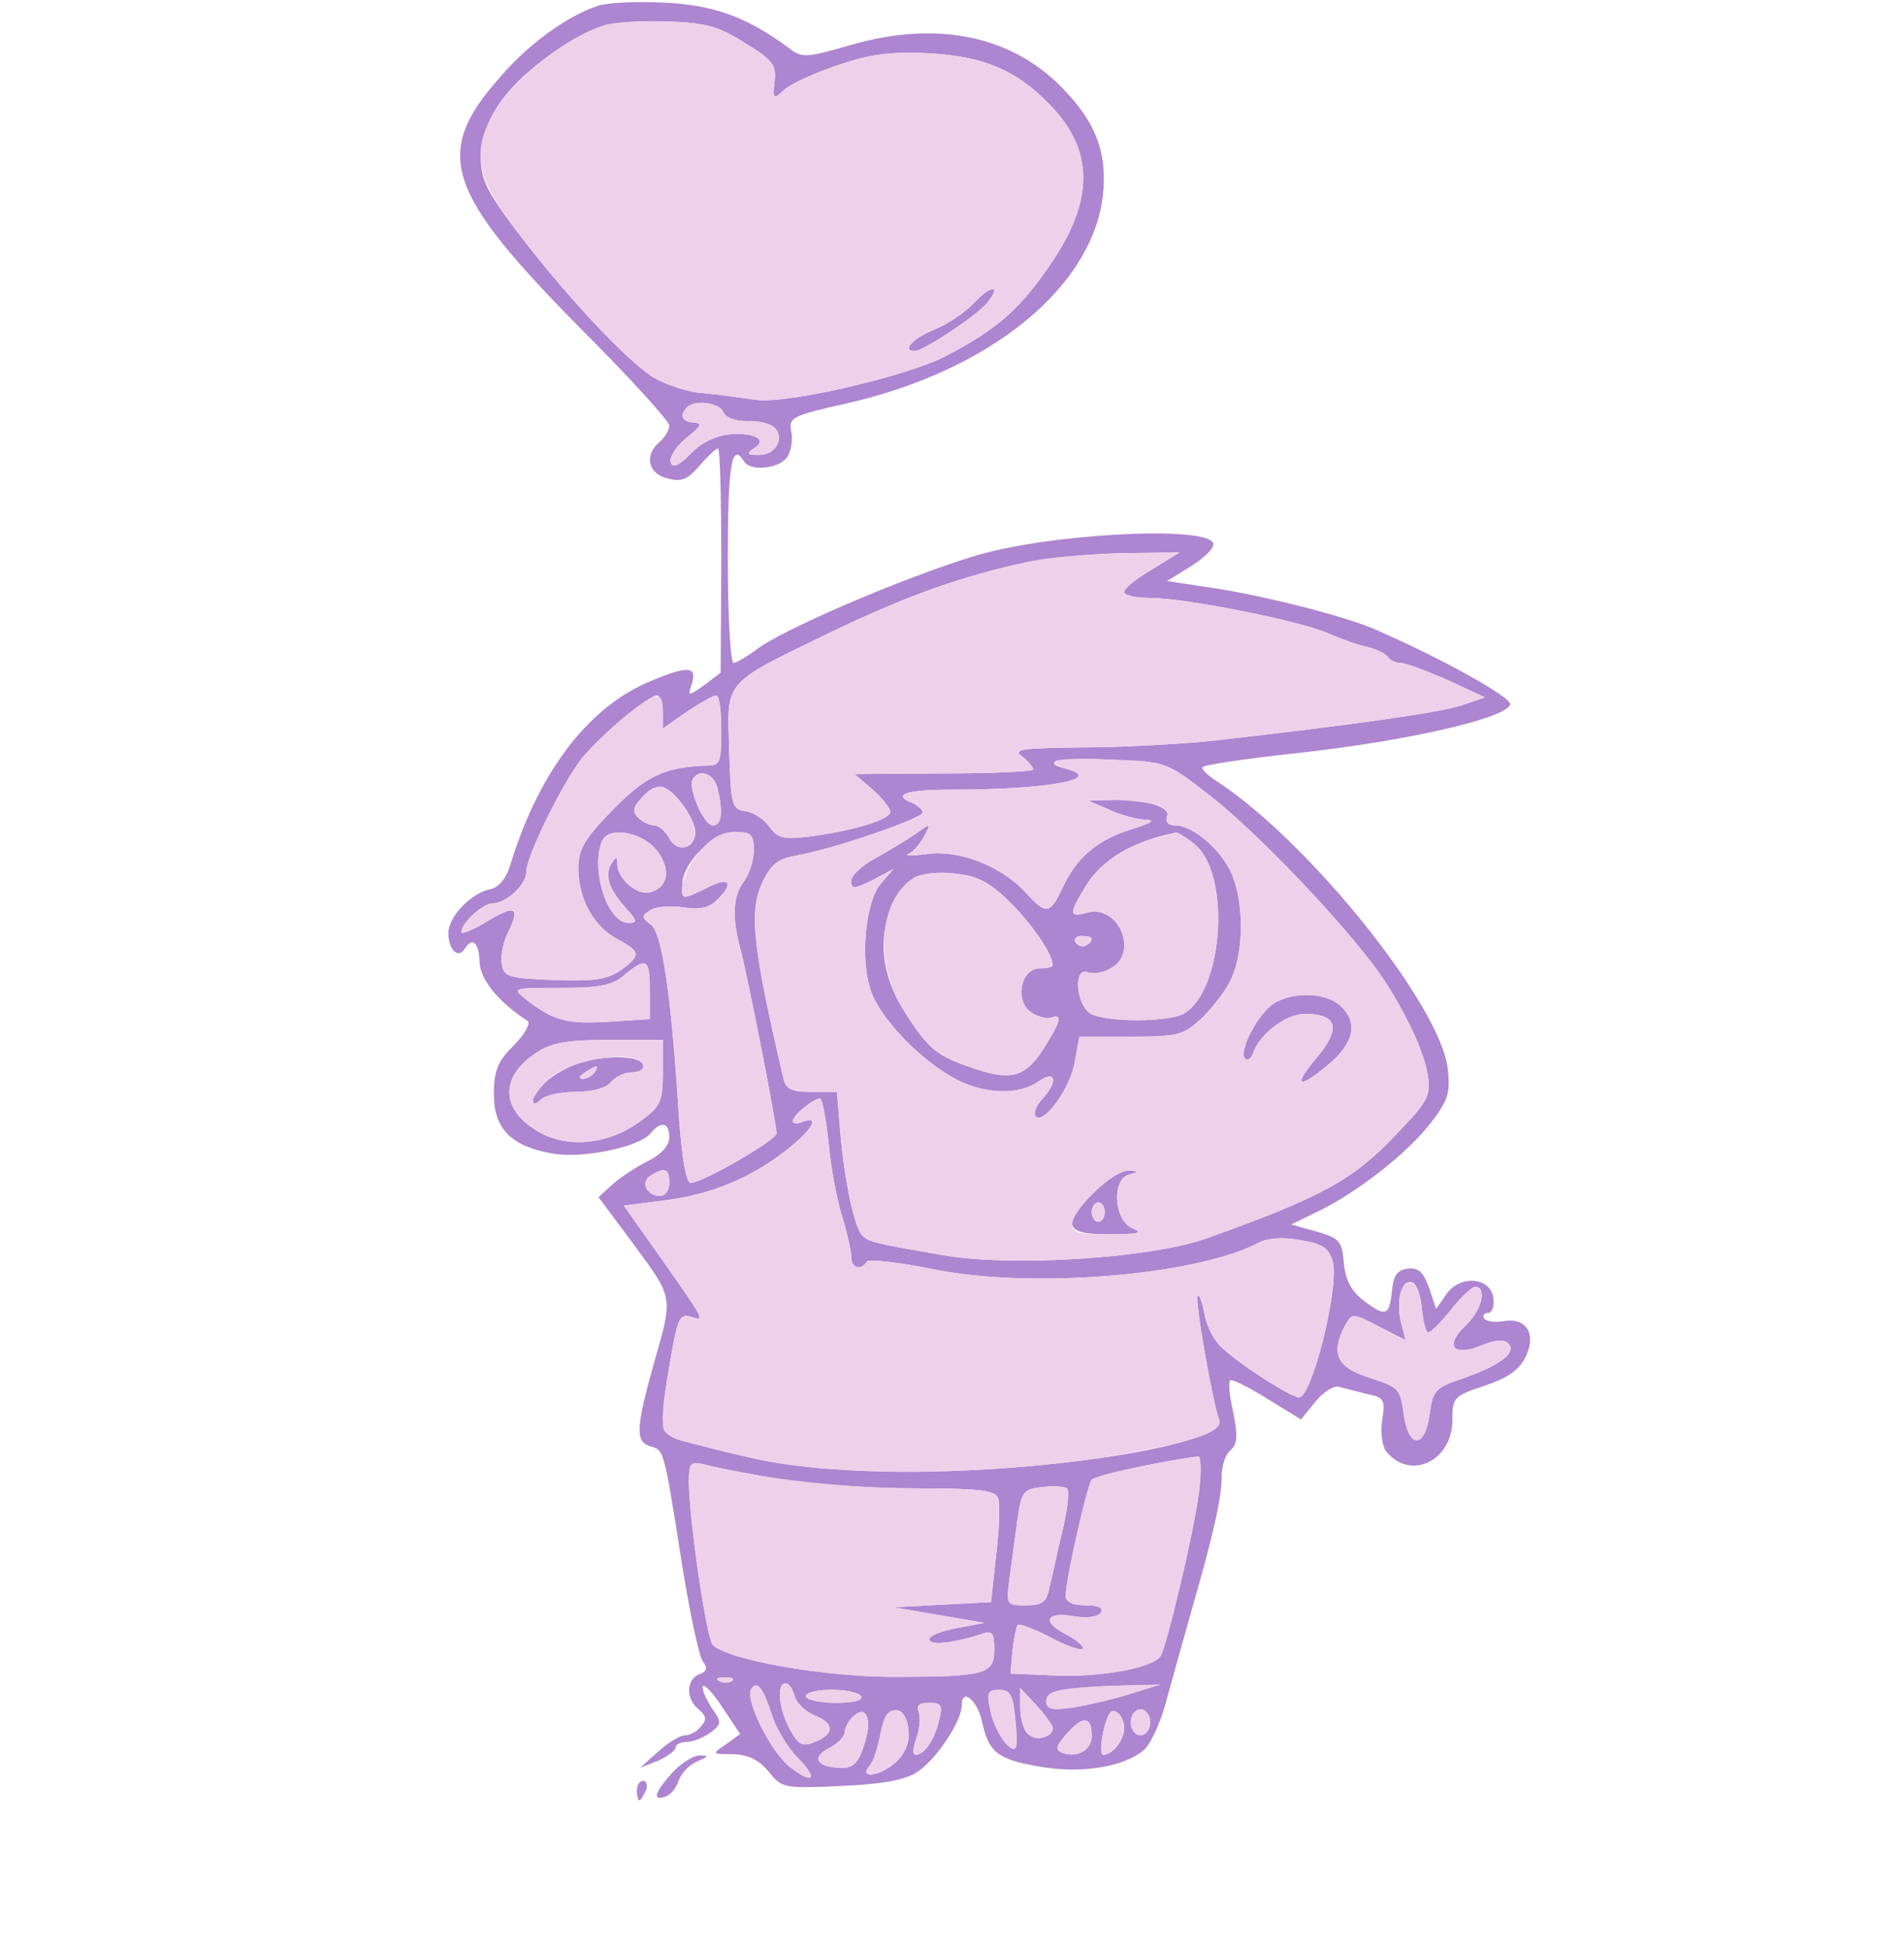 <?xml version="1.0" encoding="UTF-8"?>
<!--?xml version="1.0" standalone="no"?-->
<svg xmlns="http://www.w3.org/2000/svg" version="1.0" width="293pt" height="300pt" viewBox="0 0 293 300" preserveAspectRatio="xMidYMid meet">
  <g transform="translate(0,300) scale(0.1,-0.1)" fill="#AE85D0" stroke="none">
    <path d="M920 2991 c-46 -15 -106 -58 -149 -108 -106 -119 -87 -177 126 -392 73 -73 133 -139 133 -146 0 -7 -7 -18 -15 -25 -24 -20 -18 -49 12 -56 21 -6 31 -2 49 19 13 15 26 27 29 27 3 0 5 -78 5 -172 l-1 -173 -25 -19 c-26 -18 -26 -18 -19 3 8 27 -8 27 -71 0 -93 -42 -167 -141 -210 -284 -6 -18 -18 -31 -29 -33 -30 -6 -65 -42 -65 -68 0 -25 15 -40 25 -24 12 19 22 10 23 -20 1 -27 28 -61 74 -91 5 -3 -4 -20 -21 -37 -25 -25 -31 -39 -31 -76 0 -53 27 -80 91 -91 46 -8 132 10 150 31 16 20 29 17 29 -6 0 -12 -12 -26 -32 -36 -18 -9 -43 -25 -55 -36 l-22 -20 56 -75 c59 -81 59 -77 30 -178 -28 -100 -30 -123 -7 -130 22 -7 21 0 50 -185 12 -74 26 -140 32 -147 7 -9 6 -15 -6 -19 -20 -8 -21 -38 -1 -54 12 -10 13 -16 4 -26 -6 -8 -17 -14 -25 -14 -7 0 -26 -11 -41 -25 l-28 -25 28 11 c15 7 27 16 27 21 0 4 8 8 18 8 9 0 25 7 35 14 18 14 18 16 1 40 -9 15 -15 29 -12 32 3 2 17 -13 31 -35 l26 -39 -22 -16 c-22 -15 -22 -15 12 -15 23 -1 39 -9 54 -27 20 -25 23 -26 111 -22 65 3 99 9 118 22 29 19 68 78 68 102 0 28 24 8 31 -24 10 -48 24 -59 88 -70 66 -12 134 0 163 27 9 9 24 41 32 71 8 30 26 93 39 140 35 121 47 176 47 209 0 16 6 34 14 40 10 9 11 21 4 57 -6 25 -8 48 -5 50 2 3 28 -10 57 -28 l52 -32 22 27 c12 15 29 26 37 23 8 -2 27 -7 43 -11 26 -5 28 -9 23 -40 -3 -19 0 -40 6 -48 37 -46 102 -15 102 48 0 35 2 37 50 53 36 12 54 25 63 45 17 35 0 61 -35 54 -13 -2 -26 0 -29 4 -3 5 0 9 6 9 6 0 10 10 8 23 -4 32 -51 36 -72 6 l-16 -23 -11 33 c-9 24 -16 31 -33 29 -16 -2 -22 -11 -24 -35 -4 -38 -10 -40 -45 -13 -18 14 -27 32 -29 57 -3 34 -7 38 -42 48 l-39 11 39 19 c59 28 137 88 174 135 28 36 32 47 28 85 -11 98 -213 349 -354 442 -13 8 -24 18 -24 22 0 4 69 14 153 23 160 18 313 52 321 74 4 10 -107 72 -209 116 -46 20 -165 50 -240 62 l-79 12 37 23 c21 13 36 28 34 35 -9 28 -256 15 -369 -20 -108 -33 -298 -114 -336 -145 -14 -10 -29 -19 -33 -19 -5 0 -9 72 -9 160 0 146 6 181 25 150 9 -15 51 -12 65 5 7 8 10 26 8 39 -5 24 -1 26 88 46 217 50 374 177 391 318 7 63 -8 108 -55 159 -79 87 -196 113 -332 74 -73 -21 -76 -21 -100 -2 -63 46 -115 64 -190 67 -41 2 -86 0 -100 -5z m226 -57 c43 -26 49 -34 46 -59 -3 -28 -2 -29 15 -13 10 9 47 26 83 38 51 17 81 21 140 18 89 -5 140 -29 193 -87 59 -66 59 -139 -2 -231 -49 -74 -86 -107 -168 -149 -64 -32 -249 -74 -292 -66 -20 3 -55 8 -78 10 -23 1 -58 13 -77 24 -42 26 -139 130 -212 227 -44 58 -54 78 -54 110 0 63 45 122 134 178 46 29 76 35 152 33 60 -2 79 -7 120 -33z m-33 -568 c4 -9 19 -14 37 -14 17 1 36 -4 42 -10 16 -16 2 -42 -24 -42 -18 0 -20 2 -8 10 21 13 4 24 -35 22 -22 -2 -45 -12 -62 -30 -19 -19 -28 -23 -31 -13 -2 7 8 24 24 37 23 18 25 23 12 24 -18 0 -23 11 -11 23 12 13 51 7 56 -7z m660 -242 c-24 -14 -43 -29 -43 -35 0 -5 18 -9 41 -9 52 0 234 -36 274 -55 17 -7 42 -17 58 -20 15 -4 30 -11 33 -16 3 -5 12 -9 19 -9 8 0 40 -12 72 -26 l58 -27 -35 -12 c-32 -11 -165 -30 -386 -55 -50 -5 -140 -10 -200 -10 -93 -1 -106 -3 -91 -14 9 -7 17 -16 17 -20 0 -3 -62 -6 -137 -6 l-138 -1 28 -24 c15 -13 27 -29 27 -34 0 -12 -56 -29 -123 -38 -41 -5 -50 -3 -63 15 -8 11 -24 22 -37 24 -21 3 -22 8 -25 95 -3 108 -11 99 158 181 174 84 303 119 455 121 l80 1 -42 -26z m-753 -219 l0 -26 37 26 c21 14 41 25 45 25 5 0 8 -24 8 -54 0 -49 -2 -54 -22 -54 -65 -2 -94 -16 -145 -68 -44 -45 -53 -61 -53 -90 0 -47 24 -90 60 -109 36 -19 37 -25 5 -48 -20 -14 -40 -17 -102 -15 -72 3 -78 5 -81 26 -2 12 3 36 12 52 17 36 7 38 -40 9 -19 -11 -34 -17 -34 -13 0 14 33 44 48 44 21 0 52 29 52 49 0 24 57 139 86 175 29 35 102 96 115 96 5 0 9 -11 9 -25z m843 -130 c65 -51 178 -167 243 -250 43 -54 84 -135 91 -178 5 -33 1 -41 -48 -92 -67 -71 -115 -97 -294 -161 -86 -30 -300 -44 -405 -25 -104 18 -113 20 -123 30 -12 12 -27 81 -34 159 l-5 62 -39 0 c-32 0 -40 4 -44 23 -47 202 -53 256 -31 301 13 27 24 35 53 40 57 10 193 57 193 66 0 4 -7 10 -15 14 -34 13 -11 21 57 21 149 0 239 16 179 32 -43 11 -10 18 71 14 83 -3 83 -3 151 -56z m-759 13 c9 -37 7 -58 -7 -58 -14 0 -39 58 -31 71 10 17 32 9 38 -13z m-55 -24 c12 -15 21 -35 21 -44 0 -26 -28 -33 -40 -10 -6 11 -16 20 -23 20 -7 0 -18 5 -25 12 -9 9 -8 16 5 30 22 25 38 23 62 -8z m-37 -74 c21 -29 16 -56 -12 -63 -20 -5 -50 21 -50 44 0 12 -2 12 -9 0 -11 -18 -4 -39 22 -68 18 -20 18 -23 4 -23 -32 0 -58 80 -41 125 10 25 63 15 86 -15z m148 2 c0 -16 -7 -37 -15 -48 -17 -22 -19 -53 -6 -103 11 -39 56 -270 56 -285 0 -10 -114 -76 -132 -76 -7 0 -13 34 -18 98 -12 192 -26 285 -43 299 -15 11 -15 14 -2 22 8 6 31 8 51 5 26 -4 40 -1 52 11 27 26 20 37 -13 20 -37 -19 -40 -19 -40 4 0 33 48 81 81 81 25 0 29 -4 29 -28z m-160 -216 l0 -44 -62 -4 c-65 -4 -85 1 -127 33 -24 19 -24 19 52 19 60 0 80 4 98 20 34 28 39 25 39 -24z m20 -125 c0 -45 -3 -53 -33 -75 -49 -37 -113 -44 -159 -17 -58 34 -59 84 -3 121 24 16 48 20 113 20 l82 0 0 -49z m255 -108 c3 -38 13 -89 21 -115 8 -26 14 -54 14 -62 0 -17 15 -22 24 -7 3 4 47 -1 98 -11 150 -32 409 -11 505 40 13 7 37 9 64 4 35 -6 44 -12 50 -34 10 -39 -32 -208 -52 -208 -12 0 -86 47 -116 74 -13 10 -26 34 -29 53 -4 19 -8 32 -11 29 -5 -4 23 -164 33 -190 16 -42 -320 -90 -551 -79 -99 5 -146 12 -267 44 -44 11 -45 18 -26 129 11 62 14 69 31 64 23 -7 23 -8 -50 96 l-53 75 62 8 c73 9 134 35 189 78 39 31 52 53 24 43 -8 -4 -15 -3 -15 1 0 9 31 34 42 35 3 0 9 -30 13 -67z m-245 -63 c0 -11 -6 -20 -14 -20 -21 0 -31 21 -15 31 22 14 29 11 29 -11z m1158 -193 c2 -20 6 -37 10 -37 4 0 20 16 35 35 15 19 32 35 37 35 19 0 10 -37 -15 -60 -33 -31 -18 -48 25 -30 20 8 34 10 41 3 14 -14 -13 -34 -70 -54 -43 -14 -46 -19 -51 -55 -7 -54 -33 -53 -40 1 -5 38 -8 41 -52 55 -51 16 -61 37 -38 81 11 19 11 19 52 -2 l41 -21 -7 27 c-8 33 1 67 17 62 7 -2 13 -20 15 -40z m-343 -283 c-7 -58 -49 -235 -59 -252 -11 -18 -92 -33 -161 -30 l-70 3 3 35 c2 19 6 37 8 40 3 2 25 -6 50 -19 24 -13 47 -21 50 -18 3 3 -8 13 -25 22 -39 20 -32 36 13 28 19 -3 36 -1 40 6 5 7 -4 11 -23 11 -21 0 -31 5 -31 15 0 25 33 170 40 178 6 7 118 31 164 36 4 1 5 -24 1 -55z m-651 21 c49 -8 144 -15 213 -15 100 0 125 -3 129 -15 3 -8 2 -47 -3 -87 l-8 -73 -75 -4 -75 -4 70 -12 70 -12 -42 -8 c-24 -4 -43 -12 -43 -17 0 -10 33 -7 78 7 19 7 22 4 22 -23 0 -38 -13 -42 -155 -42 -108 0 -255 26 -278 49 -10 10 -36 190 -37 250 0 29 2 33 23 28 12 -4 62 -13 111 -22z m441 -80 c-8 -33 -16 -72 -20 -87 -4 -23 -11 -28 -36 -28 -31 0 -31 0 -25 45 3 25 9 65 12 89 6 41 9 45 38 48 17 2 34 1 38 -2 4 -3 1 -32 -7 -65z m-508 -231 c-3 -3 -12 -4 -19 -1 -8 3 -5 6 6 6 11 1 17 -2 13 -5z m62 -56 c7 -20 24 -48 38 -62 33 -33 25 -43 -11 -15 -30 23 -70 104 -60 120 9 15 19 1 33 -43z m34 32 c3 -11 17 -24 32 -30 30 -12 29 -29 -3 -41 -18 -7 -24 -3 -37 21 -17 32 -20 70 -6 70 5 0 11 -9 14 -20z m517 4 c-25 -8 -64 -17 -87 -21 -35 -5 -43 -3 -43 10 0 16 34 22 135 24 l40 1 -45 -14z m-415 -4 c4 -6 -12 -10 -39 -10 -25 0 -46 5 -46 10 0 6 18 10 39 10 22 0 43 -4 46 -10z m237 -32 c3 -24 3 -45 1 -47 -8 -10 -33 26 -39 57 -6 28 -4 32 14 32 16 0 21 -8 24 -42z m58 -17 c0 -15 -27 -20 -39 -8 -6 6 -11 24 -11 40 l0 30 25 -27 c14 -15 25 -31 25 -35z m-175 12 c-7 -31 -23 -53 -36 -53 -5 0 -4 11 1 25 5 14 7 32 4 40 -4 11 0 15 16 15 19 0 21 -4 15 -27z m-115 -37 c-8 -27 -17 -36 -33 -36 -39 0 -50 15 -22 30 14 7 25 18 25 25 0 6 5 16 12 23 21 21 31 -3 18 -42z m68 22 c2 -17 -4 -34 -17 -47 -23 -23 -61 -30 -43 -8 6 6 13 29 17 50 9 45 38 48 43 5z m332 3 c0 -18 -18 -41 -32 -41 -8 0 -1 45 9 63 7 12 23 -3 23 -22z m40 9 c0 -11 -7 -20 -15 -20 -8 0 -15 9 -15 20 0 11 7 20 15 20 8 0 15 -9 15 -20z m-90 -21 c0 -22 -22 -34 -45 -26 -12 5 -10 11 8 31 24 27 37 25 37 -5z" id="node1" class="node"></path>
    <path d="M1499 2534 c-13 -14 -41 -33 -61 -41 -34 -14 -51 -33 -30 -33 13 0 96 55 111 74 23 28 6 28 -20 0z" id="node2" class="node"></path>
    <path d="M1705 1755 c17 -8 41 -15 55 -16 19 -1 15 -4 -19 -15 -52 -16 -84 -43 -106 -90 -19 -41 -25 -42 -56 -8 -37 41 -103 67 -152 60 -23 -3 -36 -3 -29 0 7 3 17 15 24 27 11 21 11 21 -13 4 -13 -9 -41 -26 -61 -37 -21 -11 -38 -27 -38 -35 0 -14 4 -13 33 1 l32 17 -19 -22 c-24 -27 -33 -115 -16 -165 14 -43 78 -109 132 -137 45 -23 96 -24 126 -3 27 19 31 0 5 -28 -9 -10 -13 -21 -9 -26 13 -12 54 45 60 85 l7 38 79 0 c74 0 81 2 111 30 17 17 38 44 45 62 18 41 18 114 0 157 -15 37 -60 76 -87 76 -11 0 -16 5 -13 14 6 15 -36 27 -90 25 l-31 -1 30 -13z m132 -53 c58 -44 46 -228 -16 -262 -25 -13 -117 -13 -142 0 -23 13 -28 73 -5 64 8 -3 24 -1 35 6 44 23 13 98 -35 86 -29 -8 -30 -3 -3 41 25 41 73 69 139 82 3 0 15 -7 27 -17z m-285 -88 c35 -34 68 -82 68 -99 0 -3 -9 -5 -20 -5 -29 0 -39 -49 -14 -67 10 -7 24 -11 31 -9 18 7 16 -4 -7 -41 -29 -49 -52 -57 -108 -38 -61 20 -73 30 -111 90 -35 55 -41 116 -16 165 21 40 43 51 93 46 34 -3 53 -12 84 -42z m128 -58 c0 -11 -19 -15 -25 -6 -3 5 1 10 9 10 9 0 16 -2 16 -4z" id="node3" class="node"></path>
    <path d="M1955 1452 c-24 -20 -49 -72 -39 -81 4 -3 9 0 12 8 10 30 51 61 80 61 49 0 56 -21 21 -64 -40 -47 -33 -54 14 -15 41 34 48 66 19 92 -24 22 -81 21 -107 -1z" id="node4" class="node"></path>
    <path d="M1684 1166 c-51 -51 -46 -66 24 -65 44 0 52 2 35 9 -29 12 -33 76 -5 83 15 4 15 5 -1 6 -11 0 -34 -14 -53 -33z m16 -31 c0 -8 -4 -15 -10 -15 -5 0 -10 7 -10 15 0 8 5 15 10 15 6 0 10 -7 10 -15z" id="node5" class="node"></path>
    <path d="M913 1370 c-41 -6 -93 -42 -93 -64 0 -6 5 -5 12 2 7 7 31 12 54 12 25 0 47 6 54 15 7 8 21 15 31 15 11 0 19 4 19 9 0 13 -30 18 -77 11z m2 -20 c-3 -5 -12 -10 -18 -10 -7 0 -6 4 3 10 19 12 23 12 15 0z" id="node6" class="node"></path>
    <path d="M1035 273 c-28 -31 -32 -45 -10 -37 8 3 17 15 20 26 4 10 16 23 28 28 17 7 18 9 5 9 -9 1 -29 -11 -43 -26z" id="node8" class="node"></path>
    <path d="M980 245 c0 -8 2 -15 4 -15 2 0 6 7 10 15 3 8 1 15 -4 15 -6 0 -10 -7 -10 -15z" id="node9" class="node"></path>
  </g>
  <g transform="translate(0,300) scale(0.1,-0.1)" fill="#EED0EA" stroke="none">
    <path d="M929 2961 c-58 -19 -135 -79 -166 -130 -38 -61 -32 -103 31 -185 73 -97 170 -201 212 -227 19 -11 54 -23 77 -24 23 -2 58 -7 78 -10 43 -8 228 34 292 66 82 42 119 75 168 149 61 92 61 165 2 231 -53 58 -104 82 -193 87 -59 3 -89 -1 -140 -18 -36 -12 -73 -29 -83 -38 -17 -16 -18 -15 -15 13 3 25 -3 33 -46 59 -41 26 -60 31 -120 33 -39 1 -83 -1 -97 -6z m590 -427 c-15 -19 -98 -74 -111 -74 -21 0 -4 19 30 33 20 8 48 27 61 41 26 28 43 28 20 0z" id="node21" class="node"></path>
    <path d="M1057 2373 c-12 -12 -7 -23 11 -23 13 -1 11 -6 -12 -24 -16 -13 -26 -30 -24 -37 3 -10 12 -6 31 13 17 18 40 28 62 30 39 2 56 -9 35 -22 -12 -8 -10 -10 8 -10 26 0 40 26 24 42 -6 6 -25 11 -42 10 -18 0 -33 5 -37 14 -5 14 -44 20 -56 7z" id="node22" class="node"></path>
    <path d="M1600 2139 c-88 -15 -207 -56 -320 -111 -169 -82 -161 -73 -158 -181 3 -87 4 -92 25 -95 13 -2 29 -13 37 -24 13 -18 22 -20 63 -15 67 9 123 26 123 38 0 5 -12 21 -27 34 l-28 24 138 1 c75 0 137 3 137 6 0 4 -8 13 -17 20 -15 11 -2 13 91 14 60 0 150 5 200 10 221 25 354 44 386 55 l35 12 -58 27 c-32 14 -64 26 -72 26 -7 0 -16 4 -19 9 -3 5 -18 12 -33 16 -16 3 -41 13 -58 20 -40 19 -222 55 -274 55 -23 0 -41 4 -41 9 0 6 19 21 43 35 l42 26 -80 -1 c-44 -1 -105 -5 -135 -10z" id="node23" class="node"></path>
    <path d="M962 1898 c-22 -18 -52 -47 -66 -64 -29 -36 -86 -151 -86 -175 0 -20 -31 -49 -52 -49 -15 0 -48 -30 -48 -44 0 -4 15 2 34 13 47 29 57 27 40 -9 -9 -16 -14 -40 -12 -52 3 -21 9 -23 81 -26 62 -2 82 1 102 15 32 23 31 29 -5 48 -36 19 -60 62 -60 109 0 29 9 45 53 90 51 52 80 66 145 68 20 0 22 5 22 54 0 30 -3 54 -8 54 -4 0 -24 -11 -45 -25 l-37 -26 0 26 c0 33 -9 32 -58 -7z" id="node24" class="node"></path>
    <path d="M1624 1829 c-2 -4 6 -9 17 -12 60 -16 -30 -32 -179 -32 -68 0 -91 -8 -57 -21 8 -4 15 -10 15 -14 0 -9 -136 -56 -193 -66 -29 -5 -40 -13 -53 -40 -22 -45 -16 -99 31 -301 4 -19 12 -23 44 -23 l39 0 5 -62 c7 -78 22 -147 34 -159 10 -10 19 -12 123 -30 105 -19 319 -5 405 25 179 64 227 90 294 161 49 51 53 59 48 92 -7 43 -48 124 -91 178 -65 83 -178 199 -243 250 -68 53 -68 53 -151 56 -46 3 -86 1 -88 -2z m145 -65 c22 -5 30 -11 27 -20 -3 -9 2 -14 13 -14 27 0 72 -39 87 -76 18 -43 18 -116 0 -157 -7 -18 -28 -45 -45 -62 -30 -28 -37 -30 -111 -30 l-79 0 -7 -38 c-6 -40 -47 -97 -60 -85 -4 5 0 16 9 26 26 28 22 47 -5 28 -30 -21 -81 -20 -126 3 -54 28 -118 94 -132 137 -17 50 -8 138 16 165 l19 22 -32 -17 c-29 -14 -33 -15 -33 -1 0 8 17 24 38 35 20 11 48 28 61 37 24 17 24 17 13 -4 -7 -12 -17 -24 -24 -27 -7 -3 6 -3 29 0 49 7 115 -19 152 -60 31 -34 37 -33 56 8 22 47 54 74 106 90 34 11 38 14 19 15 -14 1 -38 8 -55 16 l-30 13 31 1 c17 1 46 -2 63 -5z m293 -311 c29 -26 22 -58 -19 -92 -47 -39 -54 -32 -14 15 35 43 28 64 -21 64 -29 0 -70 -31 -80 -61 -3 -8 -8 -11 -12 -8 -10 9 15 61 39 81 26 22 83 23 107 1z m-324 -260 c-28 -7 -24 -71 5 -83 17 -7 9 -9 -35 -9 -47 -1 -58 2 -58 15 0 23 64 84 87 83 16 -1 16 -2 1 -6z" id="node25" class="node"></path>
    <path d="M1780 1711 c-46 -11 -88 -40 -109 -74 -27 -44 -26 -49 3 -41 48 12 79 -63 35 -86 -11 -7 -27 -9 -35 -6 -23 9 -18 -51 5 -64 25 -13 117 -13 142 0 62 34 74 218 16 262 -12 10 -24 17 -27 17 -3 -1 -16 -4 -30 -8z" id="node26" class="node"></path>
    <path d="M1407 1650 c-55 -34 -62 -132 -16 -205 38 -60 50 -70 111 -90 56 -19 79 -11 108 38 23 37 25 48 7 41 -7 -2 -21 2 -31 9 -25 18 -15 67 14 67 11 0 20 2 20 5 0 17 -33 65 -68 99 -31 30 -50 39 -84 42 -23 3 -51 0 -61 -6z" id="node27" class="node"></path>
    <path d="M1655 1550 c4 -6 11 -8 16 -5 14 9 11 15 -7 15 -8 0 -12 -5 -9 -10z" id="node28" class="node"></path>
    <path d="M1680 1135 c0 -8 5 -15 10 -15 6 0 10 7 10 15 0 8 -4 15 -10 15 -5 0 -10 -7 -10 -15z" id="node29" class="node"></path>
    <path d="M1066 1801 c-8 -13 17 -71 31 -71 14 0 16 21 7 58 -6 22 -28 30 -38 13z" id="node30" class="node"></path>
    <path d="M987 1772 c-13 -14 -14 -21 -5 -30 7 -7 18 -12 25 -12 7 0 17 -9 23 -20 12 -23 40 -16 40 10 0 22 -37 70 -54 70 -7 0 -20 -8 -29 -18z" id="node31" class="node"></path>
    <path d="M926 1705 c-17 -45 9 -125 41 -125 14 0 14 3 -4 23 -26 29 -33 50 -22 68 7 12 9 12 9 0 0 -23 30 -49 50 -44 28 7 33 34 12 63 -23 30 -76 40 -86 15z" id="node32" class="node"></path>
    <path d="M1076 1689 c-23 -27 -35 -69 -21 -69 4 0 19 7 35 15 33 17 40 6 13 -20 -12 -12 -26 -15 -52 -11 -20 3 -43 1 -51 -5 -13 -8 -13 -11 2 -22 17 -14 31 -107 43 -299 5 -64 11 -98 18 -98 18 0 132 66 132 76 0 15 -45 246 -56 285 -13 50 -11 81 6 103 8 11 15 32 15 48 0 24 -4 28 -29 28 -20 0 -37 -9 -55 -31z" id="node33" class="node"></path>
    <path d="M961 1500 c-18 -16 -38 -20 -98 -20 -76 0 -76 0 -52 -19 42 -32 62 -37 127 -33 l62 4 0 44 c0 49 -5 52 -39 24z" id="node34" class="node"></path>
    <path d="M825 1380 c-56 -37 -55 -87 3 -121 46 -27 110 -20 159 17 30 22 33 30 33 75 l0 49 -82 0 c-65 0 -89 -4 -113 -20z m165 -21 c0 -5 -8 -9 -19 -9 -10 0 -24 -7 -31 -15 -7 -9 -29 -15 -54 -15 -23 0 -47 -5 -54 -12 -7 -7 -12 -8 -12 -2 0 6 11 21 25 34 35 33 145 47 145 19z" id="node35" class="node"></path>
    <path d="M900 1350 c-9 -6 -10 -10 -3 -10 6 0 15 5 18 10 8 12 4 12 -15 0z" id="node36" class="node"></path>
    <path d="M1238 1296 c-22 -16 -23 -30 -3 -22 28 10 15 -12 -24 -43 -55 -43 -116 -69 -189 -78 l-62 -8 53 -75 c73 -104 73 -103 50 -96 -17 5 -20 -2 -31 -64 -7 -39 -12 -81 -12 -95 0 -26 -2 -25 135 -58 128 -31 386 -28 580 7 110 20 148 34 141 52 -10 26 -38 186 -33 190 3 3 7 -10 11 -29 3 -19 16 -43 29 -53 30 -27 104 -74 116 -74 20 0 62 169 52 208 -6 22 -15 28 -50 34 -27 5 -51 3 -64 -4 -96 -51 -355 -72 -505 -40 -51 10 -95 15 -98 11 -9 -15 -24 -10 -24 7 0 8 -6 36 -14 62 -8 26 -18 77 -21 115 -4 37 -10 67 -13 67 -4 0 -15 -7 -24 -14z" id="node37" class="node"></path>
    <path d="M1001 1191 c-16 -10 -6 -31 15 -31 8 0 14 9 14 20 0 22 -7 25 -29 11z" id="node38" class="node"></path>
    <path d="M2155 1011 c-3 -10 -3 -31 1 -46 l7 -27 -41 21 c-41 21 -41 21 -52 2 -23 -44 -13 -65 38 -81 44 -14 47 -17 52 -55 7 -54 33 -55 40 -1 5 36 8 41 51 55 57 20 84 40 70 54 -7 7 -21 5 -41 -3 -43 -18 -58 -1 -25 30 25 23 34 60 15 60 -5 0 -22 -16 -37 -35 -15 -19 -31 -35 -35 -35 -4 0 -8 17 -10 37 -3 40 -23 55 -33 24z" id="node39" class="node"></path>
    <path d="M1761 745 c-40 -8 -77 -17 -81 -22 -7 -8 -40 -153 -40 -178 0 -10 10 -15 31 -15 19 0 28 -4 23 -11 -4 -7 -21 -9 -40 -6 -45 8 -52 -8 -13 -28 17 -9 28 -19 25 -22 -3 -3 -26 5 -50 18 -25 13 -47 21 -50 19 -2 -3 -6 -21 -8 -40 l-3 -35 70 -3 c69 -3 150 12 161 30 10 17 52 194 59 252 4 31 3 56 -1 55 -5 0 -42 -7 -83 -14z" id="node40" class="node"></path>
    <path d="M1060 719 c1 -60 27 -240 37 -250 23 -23 170 -49 278 -49 142 0 155 4 155 42 0 27 -3 30 -22 23 -45 -14 -78 -17 -78 -7 0 5 19 13 43 17 l42 8 -70 12 -70 12 75 4 75 4 8 73 c5 40 6 79 3 87 -4 12 -29 15 -129 15 -106 0 -238 15 -324 37 -21 5 -23 1 -23 -28z" id="node41" class="node"></path>
    <path d="M1604 712 c-29 -3 -32 -7 -38 -48 -3 -24 -9 -64 -12 -89 -6 -45 -6 -45 25 -45 25 0 32 5 36 28 4 15 12 54 20 87 8 33 11 62 7 65 -4 3 -21 4 -38 2z" id="node42" class="node"></path>
    <path d="M1108 413 c7 -3 16 -2 19 1 4 3 -2 6 -13 5 -11 0 -14 -3 -6 -6z" id="node43" class="node"></path>
    <path d="M1156 401 c-10 -16 30 -97 60 -120 36 -28 44 -18 11 15 -14 14 -31 42 -38 62 -14 44 -24 58 -33 43z" id="node44" class="node"></path>
    <path d="M1200 390 c0 -12 7 -34 15 -50 13 -24 19 -28 37 -21 32 12 33 29 3 41 -15 6 -29 19 -32 30 -7 26 -23 26 -23 0z" id="node45" class="node"></path>
    <path d="M1658 403 c-36 -3 -48 -8 -48 -20 0 -13 8 -15 43 -10 23 4 62 13 87 21 l45 14 -40 -1 c-22 0 -61 -2 -87 -4z" id="node46" class="node"></path>
    <path d="M1240 390 c0 -5 21 -10 46 -10 27 0 43 4 39 10 -3 6 -24 10 -46 10 -21 0 -39 -4 -39 -10z" id="node47" class="node"></path>
    <path d="M1524 368 c6 -31 31 -67 39 -57 2 2 2 23 -1 47 -3 34 -8 42 -24 42 -18 0 -20 -4 -14 -32z" id="node48" class="node"></path>
    <path d="M1570 373 c0 -33 16 -54 36 -46 20 7 17 18 -11 49 l-25 27 0 -30z" id="node49" class="node"></path>
    <path d="M1414 365 c3 -8 1 -26 -4 -40 -5 -14 -6 -25 -1 -25 13 0 29 22 36 53 6 23 4 27 -15 27 -16 0 -20 -4 -16 -15z" id="node50" class="node"></path>
    <path d="M1312 358 c-7 -7 -12 -17 -12 -23 0 -7 -11 -18 -25 -25 -28 -15 -17 -30 22 -30 16 0 25 9 33 36 13 39 3 63 -18 42z" id="node51" class="node"></path>
    <path d="M1355 333 c-4 -21 -11 -44 -17 -50 -18 -22 20 -15 43 8 24 24 23 72 -2 77 -12 2 -19 -7 -24 -35z" id="node52" class="node"></path>
    <path d="M1707 363 c-10 -18 -17 -63 -9 -63 14 0 32 23 32 41 0 19 -16 34 -23 22z" id="node53" class="node"></path>
    <path d="M1740 350 c0 -11 7 -20 15 -20 8 0 15 9 15 20 0 11 -7 20 -15 20 -8 0 -15 -9 -15 -20z" id="node54" class="node"></path>
    <path d="M1643 334 c-18 -20 -20 -26 -8 -31 23 -8 45 4 45 26 0 30 -13 32 -37 5z" id="node55" class="node"></path>
  </g>
</svg>
